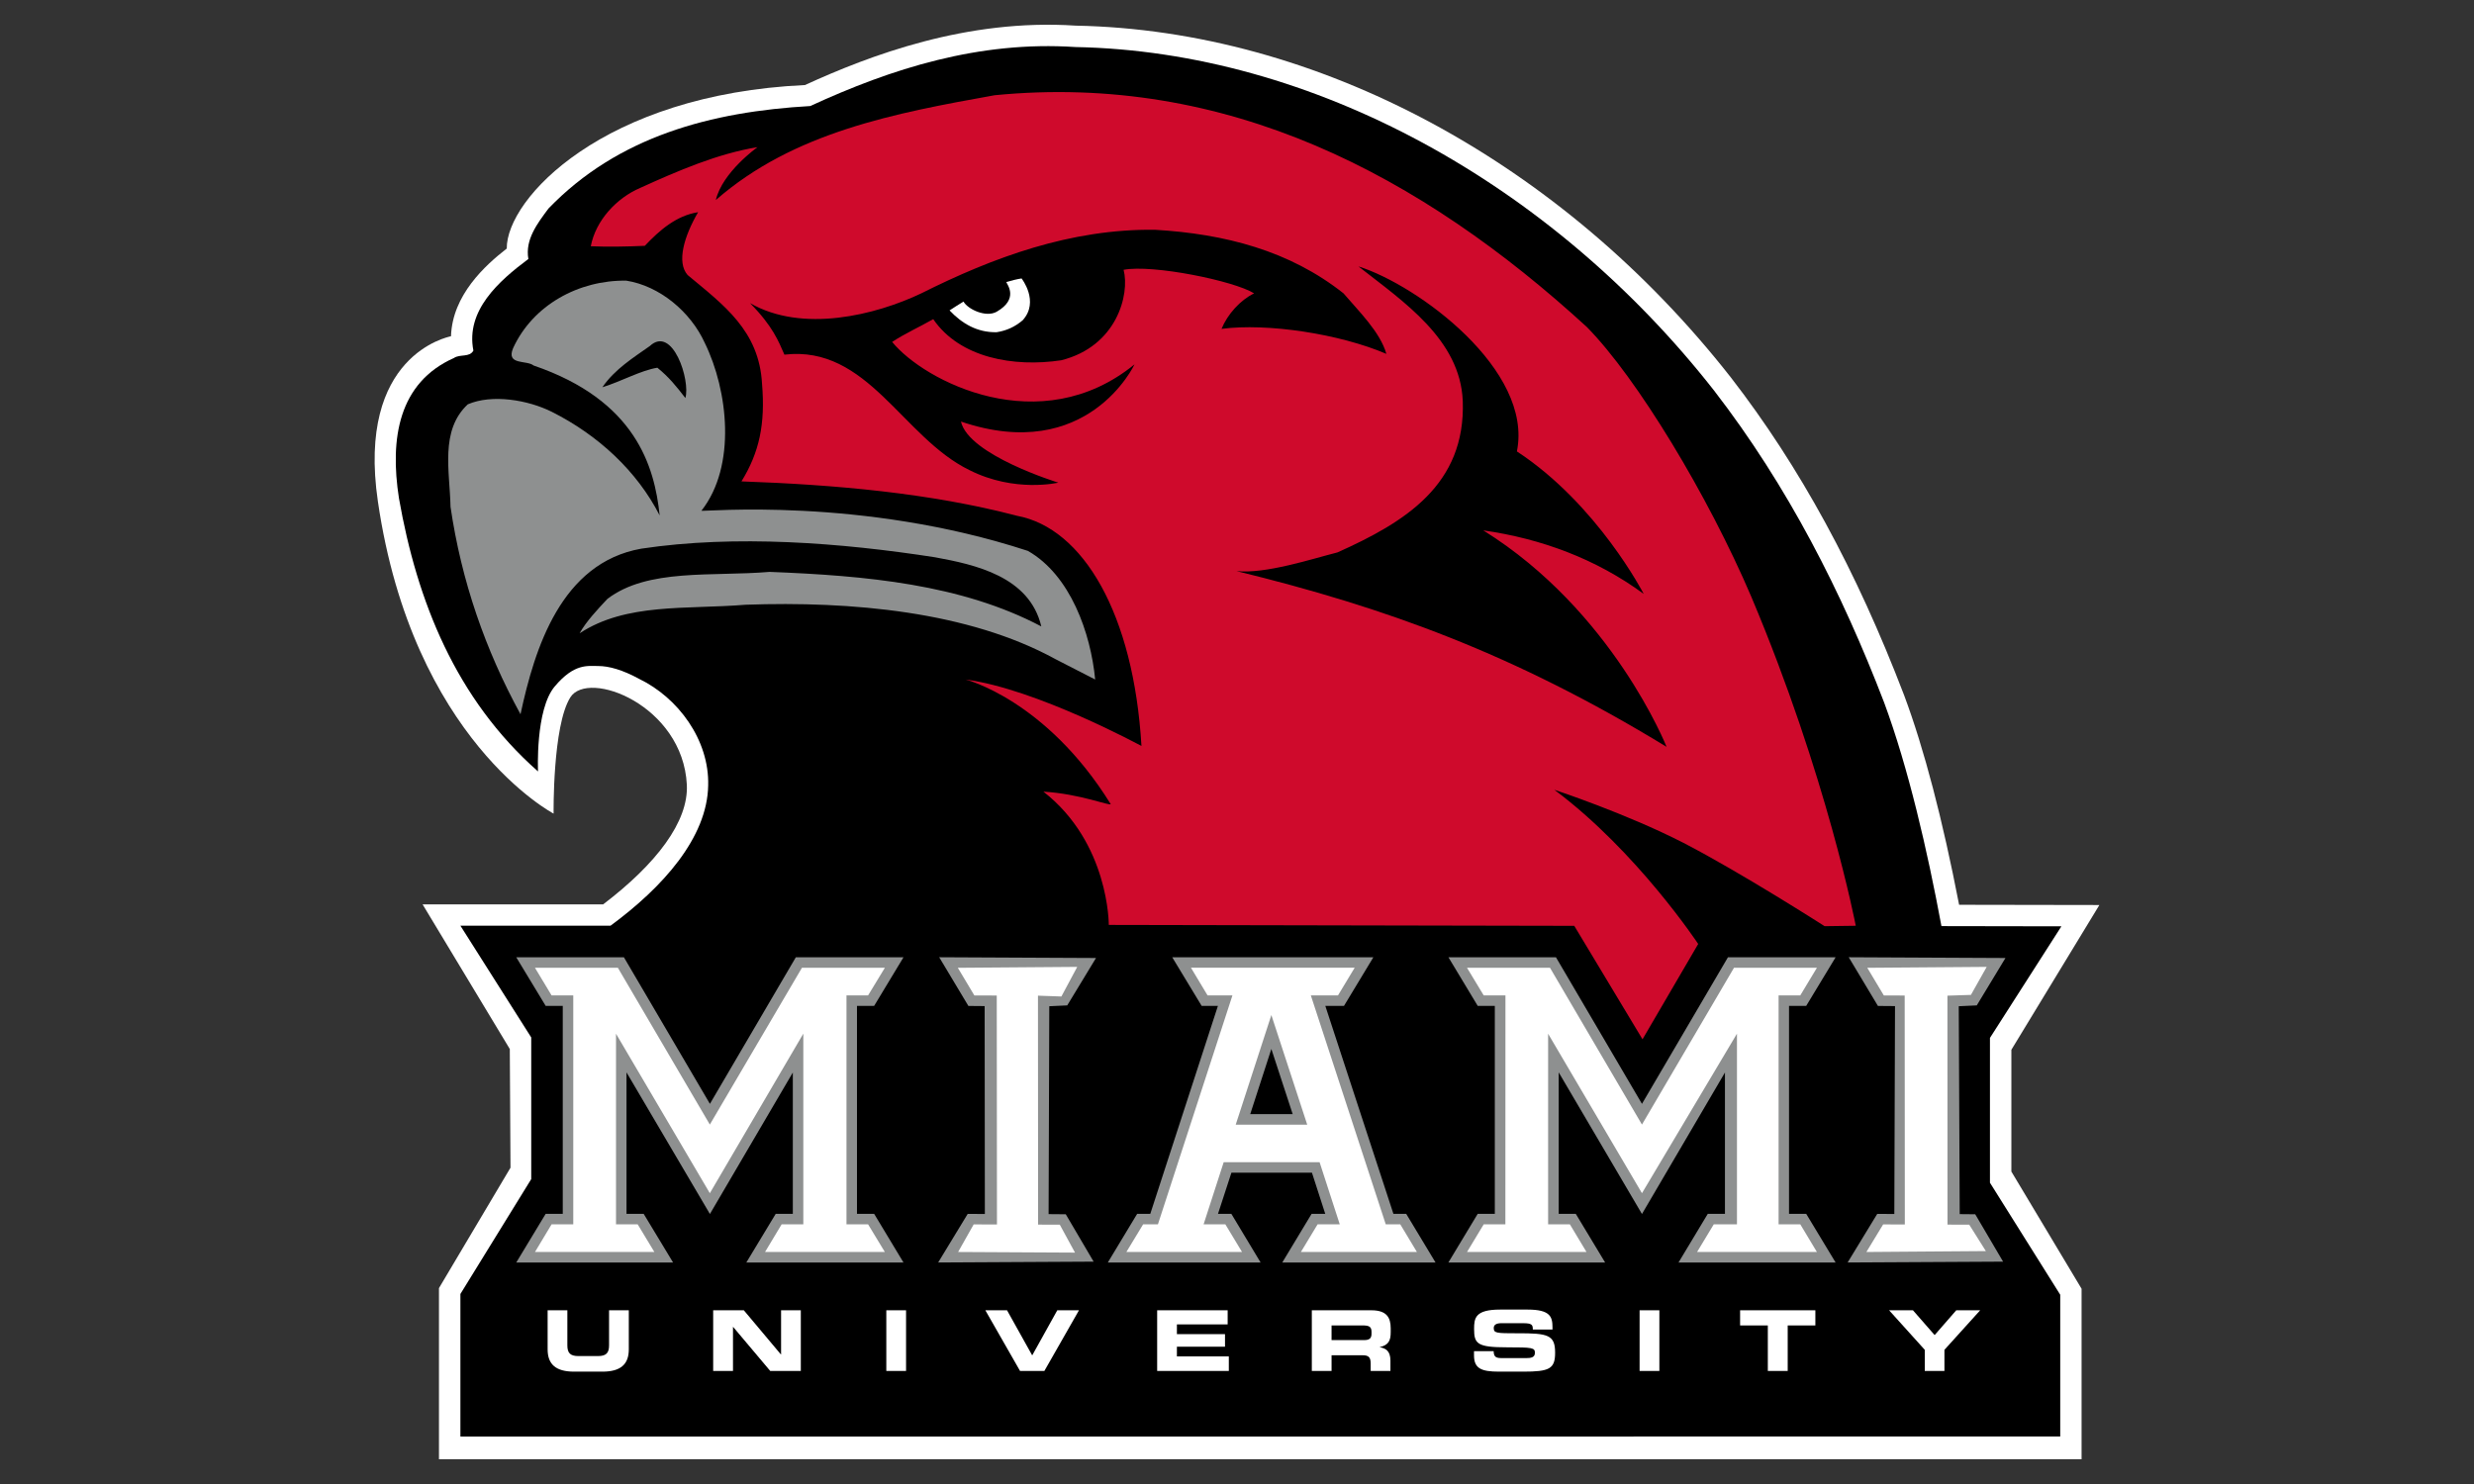 <?xml version="1.0" encoding="utf-8"?>
<!-- Generator: Adobe Illustrator 16.0.0, SVG Export Plug-In . SVG Version: 6.00 Build 0)  -->
<!DOCTYPE svg PUBLIC "-//W3C//DTD SVG 1.1//EN" "http://www.w3.org/Graphics/SVG/1.1/DTD/svg11.dtd">
<svg version="1.1" id="Layer_1" xmlns:x="http://ns.adobe.com/Extensibility/1.0/" xmlns:i="http://ns.adobe.com/AdobeIllustrator/10.0/" xmlns:graph="http://ns.adobe.com/Graphs/1.0/"
	 xmlns="http://www.w3.org/2000/svg" xmlns:xlink="http://www.w3.org/1999/xlink" x="0px" y="0px" width="250px" height="150px"
	 viewBox="0 0 250 150" enable-background="new 0 0 250 150" xml:space="preserve">
<rect x="0" y="0" width="250" height="150" fill="#333333" stroke="none"/>
<g>
	<path fill="#FFFFFF" d="M210.345,147.5v-6.489v-10.746l-7.079-11.821l-0.015-0.028v-12.297l0.05-0.092l8.842-14.549l-14.174-0.024
		c-1.671-8.632-3.532-15.761-5.555-21.176c-4.832-12.649-10.563-23.149-17.503-32.118C157.823,16.344,133.08,3.056,108.708,2.592
		c-11.041-0.73-20.845,3.02-27.37,6.005c-20.333,0.941-30.166,11.469-30.13,16.526c-2.185,1.699-5.5,4.706-5.633,8.863
		c-0.302,0.077-9.559,1.889-7.389,16.702c3.526,24.112,17.756,31.55,17.756,31.55s-0.113-8.864,1.686-11.743
		c1.798-2.881,11.378,0.792,11.778,8.828c0.183,3.723-3.076,7.993-8.456,12.087H42.702l8.814,14.624l0.07,11.995l-7.228,12.172
		v13.309v3.99H210.345z"/>
	<path d="M208.188,145.203v-14.335l-7.101-11.321v-14.638l7.22-11.279l-12.122-0.021c-1.426-7.67-3.351-16.007-5.787-22.587
		c-4.271-11.139-9.721-21.872-17.193-31.55C156.819,18.556,132.63,5.205,108.667,4.755c-9.749-0.646-18.592,2.185-26.788,5.963
		c-10.008,0.569-19.42,3.063-26.45,10.353c-1.131,1.517-2.38,3.14-2.037,5.106c-2.992,2.233-6.35,5.212-5.556,9.257
		c-0.379,0.716-1.362,0.337-1.966,0.751c-5.591,2.493-6.497,8.126-5.556,14.174c1.819,10.388,5.745,20.291,14.054,27.616
		c0,0-0.288-6.258,1.693-8.597c1.974-2.339,3.308-2.058,4.39-2.058s2.458,0.386,4.123,1.293c3.968,1.917,7.107,6.187,6.988,10.767
		c-0.084,5.281-4.593,10.311-9.868,14.187h-15.17l7.157,11.294v14.32l-7.157,11.61v14.412H208.188z"/>
	<path fill="#CF0A2C" d="M137.272,26.928c4.531,3.554,10.283,7.368,10.542,13.604c0.303,8.463-5.822,12.243-12.663,15.305
		c-2.675,0.681-7.255,2.19-10.198,1.888c15.051,3.688,27.96,8.317,43.454,17.763c0,0-5.429-13.731-18.521-21.878
		c5.822,0.829,11.371,2.865,16.211,6.419c0,0-4.657-9.052-12.812-14.401C154.95,37.4,143.278,28.825,137.272,26.928 M93.095,29.653
		c-4.6,2.191-12.01,4.039-17.306,0.983c2.311,2.346,2.88,3.856,3.477,5.211c8.428-0.983,11.933,8.386,18.703,11.673
		c4.573,2.31,8.976,1.264,8.976,1.264s-9.067-2.774-9.84-6.173c12.825,4.347,17.538-5.781,17.538-5.781
		c-9.524,7.761-21.239,1.721-24.491-2.268c1.321-0.871,2.767-1.51,4.151-2.304c2.69,3.933,8.161,4.875,12.93,4.158
		c5.626-1.405,6.953-6.659,6.307-9.145c2.943-0.562,11.153,1.11,13.19,2.381c-1.397,0.675-2.69,2.114-3.294,3.589
		c4.607-0.604,11.905,0.492,16.659,2.528c-0.639-2.226-2.788-4.305-4.333-6.117c-5.442-4.312-11.982-6.012-19.048-6.426
		C108.175,23.115,100.322,26.03,93.095,29.653 M160.353,33.053c5.085,5.169,12.248,17.025,16.617,27.265
		c7.677,18.184,10.556,33.256,10.556,33.256l-3.146,0.042c0,0-8.456-5.422-14.265-8.421c-5.822-2.985-13.05-5.366-13.05-5.366
		c8.352,6.223,14.539,15.585,14.539,15.585l-5.626,9.636l-6.897-11.469l-47.036-0.092c0,0,0.049-8.287-6.609-13.471
		c3.729,0.222,6.756,1.489,6.799,1.257c-6.553-10.569-14.672-12.592-14.672-12.592c7.178,0.948,17.783,6.721,17.783,6.721
		c-0.787-13.337-5.886-22.027-12.579-23.269c-8.793-2.304-18.359-3.14-27.841-3.477c1.812-2.949,2.416-5.794,2.079-9.861
		c-0.288-5.38-3.891-7.972-7.522-10.999c-1.131-1.286-0.358-3.912,1.061-6.35c-2.191,0.344-3.87,1.798-5.387,3.4
		c-1.692,0.077-3.834,0.12-5.457,0.042c0.492-2.606,2.605-4.875,4.986-5.893c3.814-1.735,7.859-3.477,11.863-4.123
		c0,0-3.547,2.514-4.214,5.345c7.859-6.869,18.12-8.787,28.171-10.592C123.963,7.319,143.615,17.714,160.353,33.053"/>
	<path fill="#8E9090" d="M60.872,39.142c1.917-0.59,3.884-1.707,5.555-1.973c1.166,0.941,1.925,1.889,2.831,3.062
		c0.527-1.777-1.285-7.403-3.596-5.253C64.004,36.15,62.115,37.323,60.872,39.142 M63.288,28.368
		c3.372,0.534,6.497,3.139,7.937,6.307c2.346,4.797,3.217,12.411-0.344,16.948c0.162,0.119,16.168-1.447,32.989,4.06
		c4.306,2.458,6.349,8.316,6.799,13.001l-4.039-2.073c-8.772-4.804-20.6-5.864-31.289-5.485c-6.006,0.491-12.046-0.215-16.772,2.887
		c0.646-1.172,1.819-2.423,2.809-3.476c4.074-3.112,10.542-2.241,16.393-2.732c9.707,0.378,19.364,1.242,27.455,5.513
		c-1.201-5.07-6.721-6.25-10.732-6.988c-9.517-1.476-20.171-2.304-29.695-0.872c-8.084,1.434-10.767,10.05-12.2,16.737
		c-3.554-6.497-5.97-13.443-7.073-20.965c-0.07-3.589-1.088-7.711,1.742-10.36c2.451-1.061,6.089-0.449,8.499,0.759
		c4.706,2.367,8.618,6.012,10.894,10.472c-0.52-4.958-2.417-11.631-12.741-15.157c-0.682-0.569-2.795,0-2.079-1.735
		C53.841,30.826,58.491,28.298,63.288,28.368"/>
	<polygon fill="#8E9090" points="107.697,122.735 105.962,122.721 106.032,101.707 107.845,101.623 110.752,96.833 94.907,96.756 
		97.857,101.679 99.5,101.693 99.521,122.707 97.787,122.699 94.802,127.61 110.513,127.525 	"/>
	<polygon fill="#8E9090" points="199.599,122.735 198.032,122.721 197.934,101.707 199.754,101.623 202.654,96.833 186.816,96.756 
		189.767,101.679 191.493,101.693 191.423,122.707 189.696,122.699 186.704,127.61 202.415,127.525 	"/>
	<polygon fill="#8E9090" points="88.333,122.692 86.599,122.692 86.599,101.672 88.333,101.672 91.297,96.763 80.417,96.763 
		71.737,111.575 63.049,96.763 52.169,96.763 55.141,101.672 56.868,101.672 56.868,122.692 55.141,122.692 52.169,127.61 
		68.015,127.61 65.043,122.692 63.309,122.692 63.309,108.393 71.737,122.707 80.116,108.407 80.116,122.692 78.388,122.692 
		75.417,127.61 91.297,127.61 	"/>
	<polygon fill="#8E9090" points="182.518,122.692 180.783,122.692 180.783,101.672 182.518,101.672 185.489,96.763 174.609,96.763 
		165.922,111.575 157.233,96.763 146.368,96.763 149.325,101.672 151.053,101.672 151.053,122.692 149.325,122.692 146.361,127.61 
		162.199,127.61 159.234,122.692 157.508,122.692 157.508,108.393 165.922,122.707 174.308,108.407 174.308,122.692 
		172.573,122.692 169.616,127.61 185.489,127.61 	"/>
	<path fill="#8E9090" d="M128.472,106.026l-2.135,6.589h4.291L128.472,106.026z M145.062,127.61h-15.486l2.963-4.918h1.378
		l-1.343-4.157h-8.139l-1.356,4.157h1.349l2.957,4.918h-15.438l2.964-4.918h1.327l6.834-21.021h-1.644l-2.971-4.909h20.32
		l-2.965,4.909h-1.889l6.883,21.021h1.292L145.062,127.61z"/>
	<path fill="#FFFFFF" d="M103.23,28.144c-0.534,0.084-1.039,0.218-1.545,0.365c0.105,0.267,1.271,1.7-0.955,2.992
		c-1.096,0.64-2.957-0.26-3.365-1.019c-0.457,0.288-0.927,0.563-1.412,0.893c1.25,1.32,2.774,2.24,4.748,2.205
		c0.976-0.147,1.84-0.527,2.641-1.208C105.07,30.475,103.23,28.144,103.23,28.144"/>
	<path fill="#FFFFFF" d="M55.337,132.441h1.995v3.547c0,0.773,0.295,1.081,1.117,1.081h1.98c0.815,0,1.117-0.308,1.117-1.081v-3.547
		h1.995v3.947c0,1.524-0.836,2.255-2.669,2.255h-2.858c-1.833,0-2.676-0.73-2.676-2.255V132.441z"/>
	<polygon fill="#FFFFFF" points="72.067,132.441 75.165,132.441 78.908,136.902 78.929,136.902 78.929,132.441 80.923,132.441 
		80.923,138.573 77.833,138.573 74.083,134.121 74.069,134.121 74.069,138.573 72.067,138.573 	"/>
	<rect x="89.563" y="132.441" fill="#FFFFFF" width="1.995" height="6.132"/>
	<polygon fill="#FFFFFF" points="99.571,132.441 101.762,132.441 104.305,137 106.84,132.441 109.032,132.441 105.534,138.573 
		103.076,138.573 	"/>
	<polygon fill="#FFFFFF" points="116.933,132.441 124.055,132.441 124.055,133.867 118.927,133.867 118.927,134.852 
		123.788,134.852 123.788,136.122 118.927,136.122 118.927,137.104 124.174,137.104 124.174,138.573 116.933,138.573 	"/>
	<path fill="#FFFFFF" d="M134.555,135.455h3.294c0.548,0,0.744-0.197,0.744-0.639v-0.204c0-0.541-0.288-0.64-0.913-0.64h-3.125
		V135.455z M132.56,132.441h6.02c1.538,0,1.952,0.724,1.952,1.826v0.387c0,0.822-0.196,1.307-1.116,1.51v0.008
		c0.597,0.112,1.088,0.351,1.088,1.362v1.039h-1.994v-0.73c0-0.653-0.204-0.856-0.815-0.856h-3.139v1.587h-1.995V132.441z"/>
	<path fill="#FFFFFF" d="M148.953,136.571h1.98c0.014,0.646,0.302,0.702,0.871,0.702h2.443c0.422,0,0.857-0.049,0.857-0.526
		c0-0.52-0.232-0.562-2.803-0.562c-2.999,0-3.343-0.338-3.343-1.848c0-1.103,0.104-1.967,2.627-1.967h2.781
		c2.304,0,2.515,0.738,2.515,1.809v0.207h-1.988c0-0.456-0.063-0.639-0.969-0.639h-2.22c-0.457,0-0.759,0.141-0.759,0.478
		c0,0.527,0.245,0.541,2.388,0.541c3.104-0.014,3.813,0.168,3.813,1.96c0,1.644-0.582,1.917-3.237,1.917h-2.423
		c-1.812,0-2.535-0.323-2.535-1.65V136.571z"/>
	<rect x="165.683" y="132.441" fill="#FFFFFF" width="1.998" height="6.132"/>
	<polygon fill="#FFFFFF" points="175.839,132.441 183.444,132.441 183.444,133.973 180.649,133.973 180.649,138.573 
		178.641,138.573 178.641,133.973 175.839,133.973 	"/>
	<polygon fill="#FFFFFF" points="194.5,136.438 190.896,132.441 193.306,132.441 195.497,134.948 197.682,132.441 200.098,132.441 
		196.487,136.438 196.487,138.573 194.5,138.573 	"/>
	<polygon fill="#FFFFFF" points="104.901,123.782 104.888,100.64 107.254,100.724 108.856,97.731 96.79,97.823 98.461,100.618 
		100.723,100.625 100.744,123.768 98.391,123.761 96.818,126.549 108.631,126.612 107.093,123.789 	"/>
	<polygon fill="#FFFFFF" points="196.797,123.782 196.789,100.64 199.164,100.562 200.758,97.731 188.691,97.823 190.363,100.618 
		192.47,100.625 192.484,123.768 190.293,123.761 188.6,126.549 200.673,126.457 198.995,123.789 	"/>
	<path fill="#FFFFFF" d="M124.869,113.682h7.228l-3.625-11.082L124.869,113.682z M143.18,126.549h-11.723l1.687-2.795h2.24
		l-2.037-6.279h-9.692l-2.03,6.279h2.199l1.685,2.795h-11.687l1.692-2.795h1.496l7.529-23.143h-2.515l-1.678-2.796h16.546
		l-1.685,2.796h-2.746l7.571,23.143h1.468L143.18,126.549z"/>
	<polygon fill="#FFFFFF" points="179.729,123.754 179.729,100.611 181.921,100.611 183.6,97.823 175.221,97.823 165.922,113.668 
		156.63,97.823 148.244,97.823 149.929,100.611 152.127,100.611 152.12,123.754 149.929,123.754 148.244,126.549 160.317,126.549 
		158.638,123.754 156.439,123.754 156.439,104.488 165.922,120.606 175.522,104.481 175.522,123.754 173.177,123.754 
		171.491,126.549 183.6,126.549 181.921,123.754 	"/>
	<polygon fill="#FFFFFF" points="85.538,123.754 85.538,100.611 87.722,100.611 89.415,97.823 81.036,97.823 71.73,113.668 
		62.438,97.823 54.059,97.823 55.737,100.611 57.929,100.611 57.929,123.754 55.737,123.754 54.059,126.549 66.125,126.549 
		64.439,123.754 62.248,123.754 62.248,104.488 71.73,120.606 81.176,104.481 81.176,123.754 78.985,123.754 77.307,126.549 
		89.415,126.549 87.722,123.754 	"/>
</g>
</svg>

